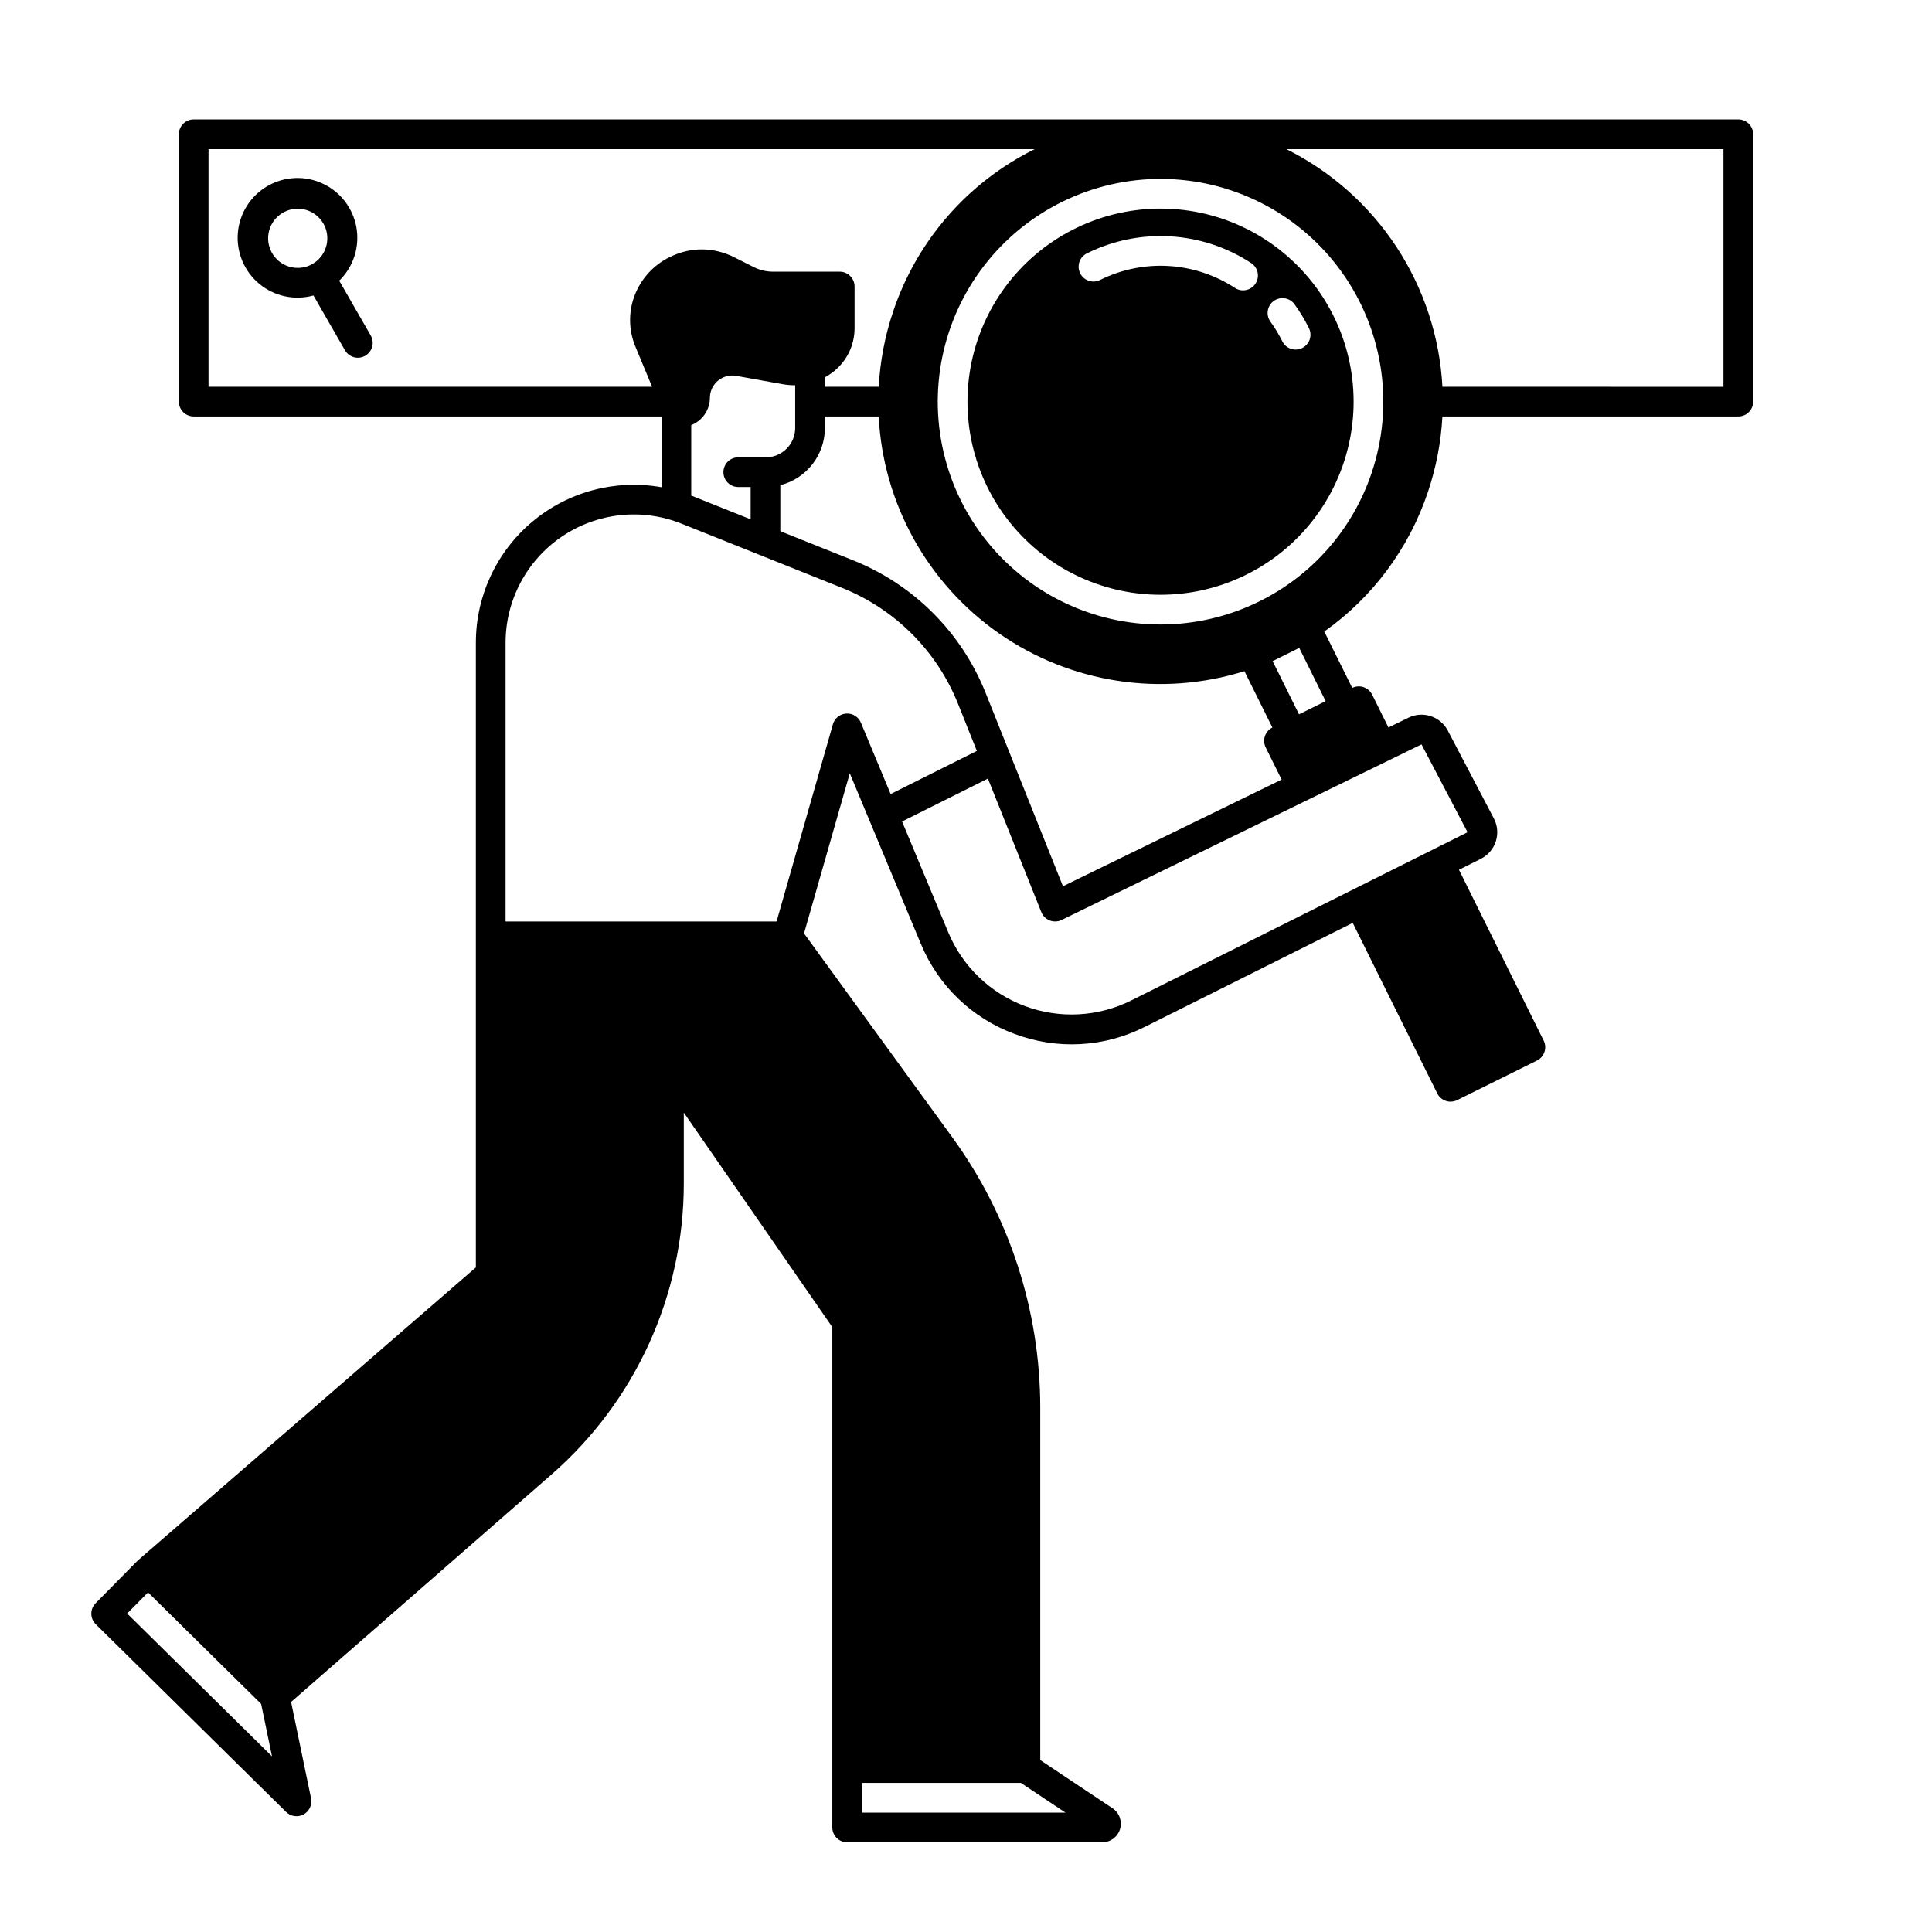 <?xml version="1.0" encoding="UTF-8"?>
<!-- Uploaded to: ICON Repo, www.iconrepo.com, Generator: ICON Repo Mixer Tools -->
<svg fill="#000000" width="800px" height="800px" version="1.1" viewBox="144 144 512 512" xmlns="http://www.w3.org/2000/svg">
 <g>
  <path d="m522.43 274.33c2.172-6.449 3.457-13.164 3.824-19.961h78.418c1.043 0 2.043-0.414 2.781-1.152 0.738-0.738 1.152-1.742 1.152-2.785v-70.848c0-1.043-0.414-2.047-1.152-2.785s-1.738-1.152-2.781-1.152h-152.96c-0.598 0-1.199-0.012-1.801 0h-254.58c-2.172 0-3.934 1.762-3.934 3.938v70.848c0 1.043 0.414 2.047 1.152 2.785 0.738 0.738 1.738 1.152 2.781 1.152h123.98v18.754c-12.191-2.176-24.723 1.16-34.219 9.113-9.5 7.953-14.984 19.703-14.98 32.09v165.55l-89.496 77.574c-0.035 0.031-0.062 0.074-0.098 0.105-0.035 0.035-0.086 0.066-0.125 0.105l-11.055 11.211c-1.527 1.547-1.512 4.039 0.035 5.562l50.441 49.75h0.004c1.234 1.219 3.121 1.484 4.644 0.656 1.523-0.828 2.324-2.559 1.973-4.258l-5.293-25.543 69.066-60.332c22.246-19.434 35.008-47.531 35.008-77.07v-18.793l39.359 56.855v132.59c0 1.043 0.414 2.043 1.152 2.781 0.738 0.738 1.738 1.152 2.785 1.152h67.602c2.168 0 4.078-1.418 4.707-3.492 0.629-2.078-0.176-4.316-1.98-5.519l-19.16-12.773v-93.32c0-25.789-8.172-50.914-23.34-71.766l-39.262-53.988 12.125-42.441 18.812 45.152h0.004c4.57 11.105 13.594 19.789 24.871 23.926 11.238 4.238 23.738 3.562 34.461-1.855l55.137-27.574 22.398 45.184v0.004c0.461 0.934 1.277 1.648 2.269 1.98 0.988 0.332 2.07 0.262 3.004-0.203l21.156-10.488c0.934-0.465 1.648-1.281 1.98-2.269 0.336-0.992 0.262-2.07-0.203-3.008l-22.453-45.277 5.797-2.898v-0.004c1.895-0.945 3.324-2.609 3.973-4.621 0.648-2.012 0.465-4.199-0.52-6.074l-12.203-23.285 0.004 0.004c-1.977-3.773-6.598-5.289-10.426-3.422l-5.312 2.594-4.312-8.703c-0.465-0.938-1.281-1.648-2.269-1.984-0.988-0.332-2.07-0.258-3.008 0.203l-7.41-14.941c12.859-9.113 22.48-22.082 27.477-37.031zm-344.73 297.27 5.527-5.609 16.074 15.859 13.902 13.711 2.883 13.898zm194.74 44.887h42.105l11.809 7.871h-53.914zm228.29-432.96v62.977l-74.473-0.004c-0.711-13.211-4.914-26.004-12.176-37.066-7.262-11.062-17.328-20-29.168-25.906zm-288.33 52.355 4.41 10.617h-117.55v-62.973h218.94c-17.738 8.777-31.238 24.27-37.512 43.043-2.168 6.441-3.453 13.145-3.816 19.93h-14.27v-2.496c0.676-0.371 1.324-0.785 1.941-1.246 3.711-2.75 5.906-7.086 5.93-11.703v-11.121c0-1.043-0.414-2.043-1.152-2.781s-1.738-1.156-2.781-1.156h-17.625c-0.898 0.004-1.789-0.102-2.664-0.305-0.855-0.203-1.688-0.504-2.473-0.898l-5.258-2.648-0.004-0.004c-1.336-0.672-2.75-1.188-4.211-1.527-2.727-0.66-5.562-0.691-8.301-0.09-1.238 0.277-2.449 0.676-3.609 1.184-4.551 1.938-8.16 5.586-10.043 10.16-1.844 4.492-1.828 9.535 0.047 14.016zm167.02 106.19 4.223 8.523-57.949 28.27-20.516-51.293c-6.402-16.004-19.082-28.684-35.086-35.086l-19.297-7.715v-12.195c3.379-0.852 6.375-2.805 8.512-5.555 2.141-2.746 3.301-6.133 3.297-9.613v-3.035h14.254c1.18 23.07 12.965 44.301 31.922 57.5 18.961 13.203 42.961 16.891 65.008 9.992l7.406 14.938h0.004c-1.945 0.965-2.738 3.324-1.777 5.269zm-139.77-69.004h3.277v8.555l-15.402-6.16c-0.113-0.047-0.227-0.082-0.34-0.125v-18.664c0.895-0.367 1.719-0.891 2.434-1.547 1.59-1.461 2.5-3.516 2.512-5.676 0-1.758 0.781-3.426 2.129-4.555 1.348-1.129 3.129-1.602 4.859-1.289l12.398 2.227v-0.004c1.062 0.188 2.137 0.273 3.215 0.258v11.316c0.004 2.066-0.816 4.047-2.277 5.508s-3.441 2.285-5.508 2.285h-7.297c-2.176 0-3.938 1.762-3.938 3.934 0 2.176 1.762 3.938 3.938 3.938zm32.496 62.445c-0.613-1.465-2.047-2.422-3.633-2.422-0.078 0-0.152 0-0.23 0.008-1.672 0.098-3.098 1.238-3.555 2.848l-14.93 52.25h-71.816v-73.867c0-11.281 5.598-21.824 14.938-28.148 9.34-6.324 21.207-7.602 31.68-3.414l42.574 17.027v0.004c14.004 5.598 25.102 16.695 30.703 30.699l5 12.504-22.848 11.426zm148.57 5.758 12.203 23.285-89.09 44.551h-0.004c-8.781 4.391-18.992 4.941-28.195 1.52-9.199-3.426-16.57-10.516-20.344-19.578l-12.227-29.344 22.746-11.371 14.156 35.387c0.402 1.016 1.215 1.816 2.234 2.211 1.023 0.395 2.16 0.348 3.144-0.133zm-25.41-11.465-7.055 3.496-6.992-14.105 7.051-3.496zm-17.516-26.461c-16.445 8.156-35.746 8.199-52.227 0.117s-28.266-23.367-31.887-41.363c-3.621-17.992 1.332-36.648 13.406-50.477 12.07-13.824 29.887-21.25 48.203-20.094 18.32 1.16 35.055 10.773 45.289 26.016 10.23 15.238 12.793 34.367 6.93 51.762-4.977 14.852-15.672 27.102-29.715 34.039z"/>
  <path d="m467.9 201.96c-15.074-5.082-31.656-2.859-44.863 6.008-13.207 8.863-21.539 23.371-22.543 39.246-1.008 15.875 5.43 31.316 17.41 41.777 11.984 10.465 28.152 14.758 43.746 11.621s28.844-13.352 35.848-27.633 6.969-31.012-0.098-45.262c-6.039-12.152-16.645-21.414-29.5-25.758zm8.824 17.199c-1.188 1.82-3.629 2.332-5.449 1.145-10.688-6.992-24.277-7.801-35.719-2.121-0.934 0.473-2.023 0.551-3.016 0.223-0.996-0.332-1.816-1.047-2.285-1.988-0.465-0.938-0.535-2.023-0.199-3.019 0.34-0.992 1.062-1.809 2.004-2.266 13.938-6.918 30.496-5.938 43.516 2.582 0.875 0.57 1.488 1.465 1.703 2.484 0.215 1.023 0.016 2.086-0.555 2.961zm12.375 17.066c-0.934 0.465-2.016 0.539-3.004 0.207-0.992-0.336-1.809-1.047-2.269-1.984-0.457-0.918-0.953-1.82-1.477-2.684-0.523-0.863-1.074-1.699-1.664-2.508-1.277-1.758-0.887-4.219 0.875-5.496 1.758-1.277 4.219-0.887 5.496 0.871 0.715 0.984 1.395 2.012 2.027 3.051 0.629 1.039 1.238 2.148 1.789 3.262 0.469 0.938 0.543 2.019 0.211 3.008-0.336 0.992-1.047 1.809-1.984 2.273z"/>
  <path d="m233.89 218.38c0.039-0.039 0.086-0.074 0.125-0.113 3.676-3.652 5.336-8.871 4.441-13.977-0.895-5.109-4.227-9.453-8.926-11.641-4.699-2.188-10.168-1.941-14.652 0.66-4.481 2.602-7.41 7.231-7.84 12.398-0.43 5.164 1.695 10.215 5.684 13.52 3.992 3.309 9.348 4.457 14.344 3.074l8.363 14.543c1.09 1.871 3.488 2.512 5.363 1.43 1.879-1.078 2.531-3.473 1.461-5.356zm-5.441-5.68c-0.484 0.484-1.031 0.898-1.621 1.238-0.008 0.004-0.02 0.008-0.027 0.012-0.008 0.004-0.023 0.016-0.035 0.023l0.004 0.004c-3.59 2.035-8.141 0.941-10.414-2.504-2.273-3.445-1.488-8.059 1.793-10.559s7.941-2.031 10.656 1.078c2.715 3.106 2.559 7.785-0.355 10.703z"/>
 </g>
</svg>
